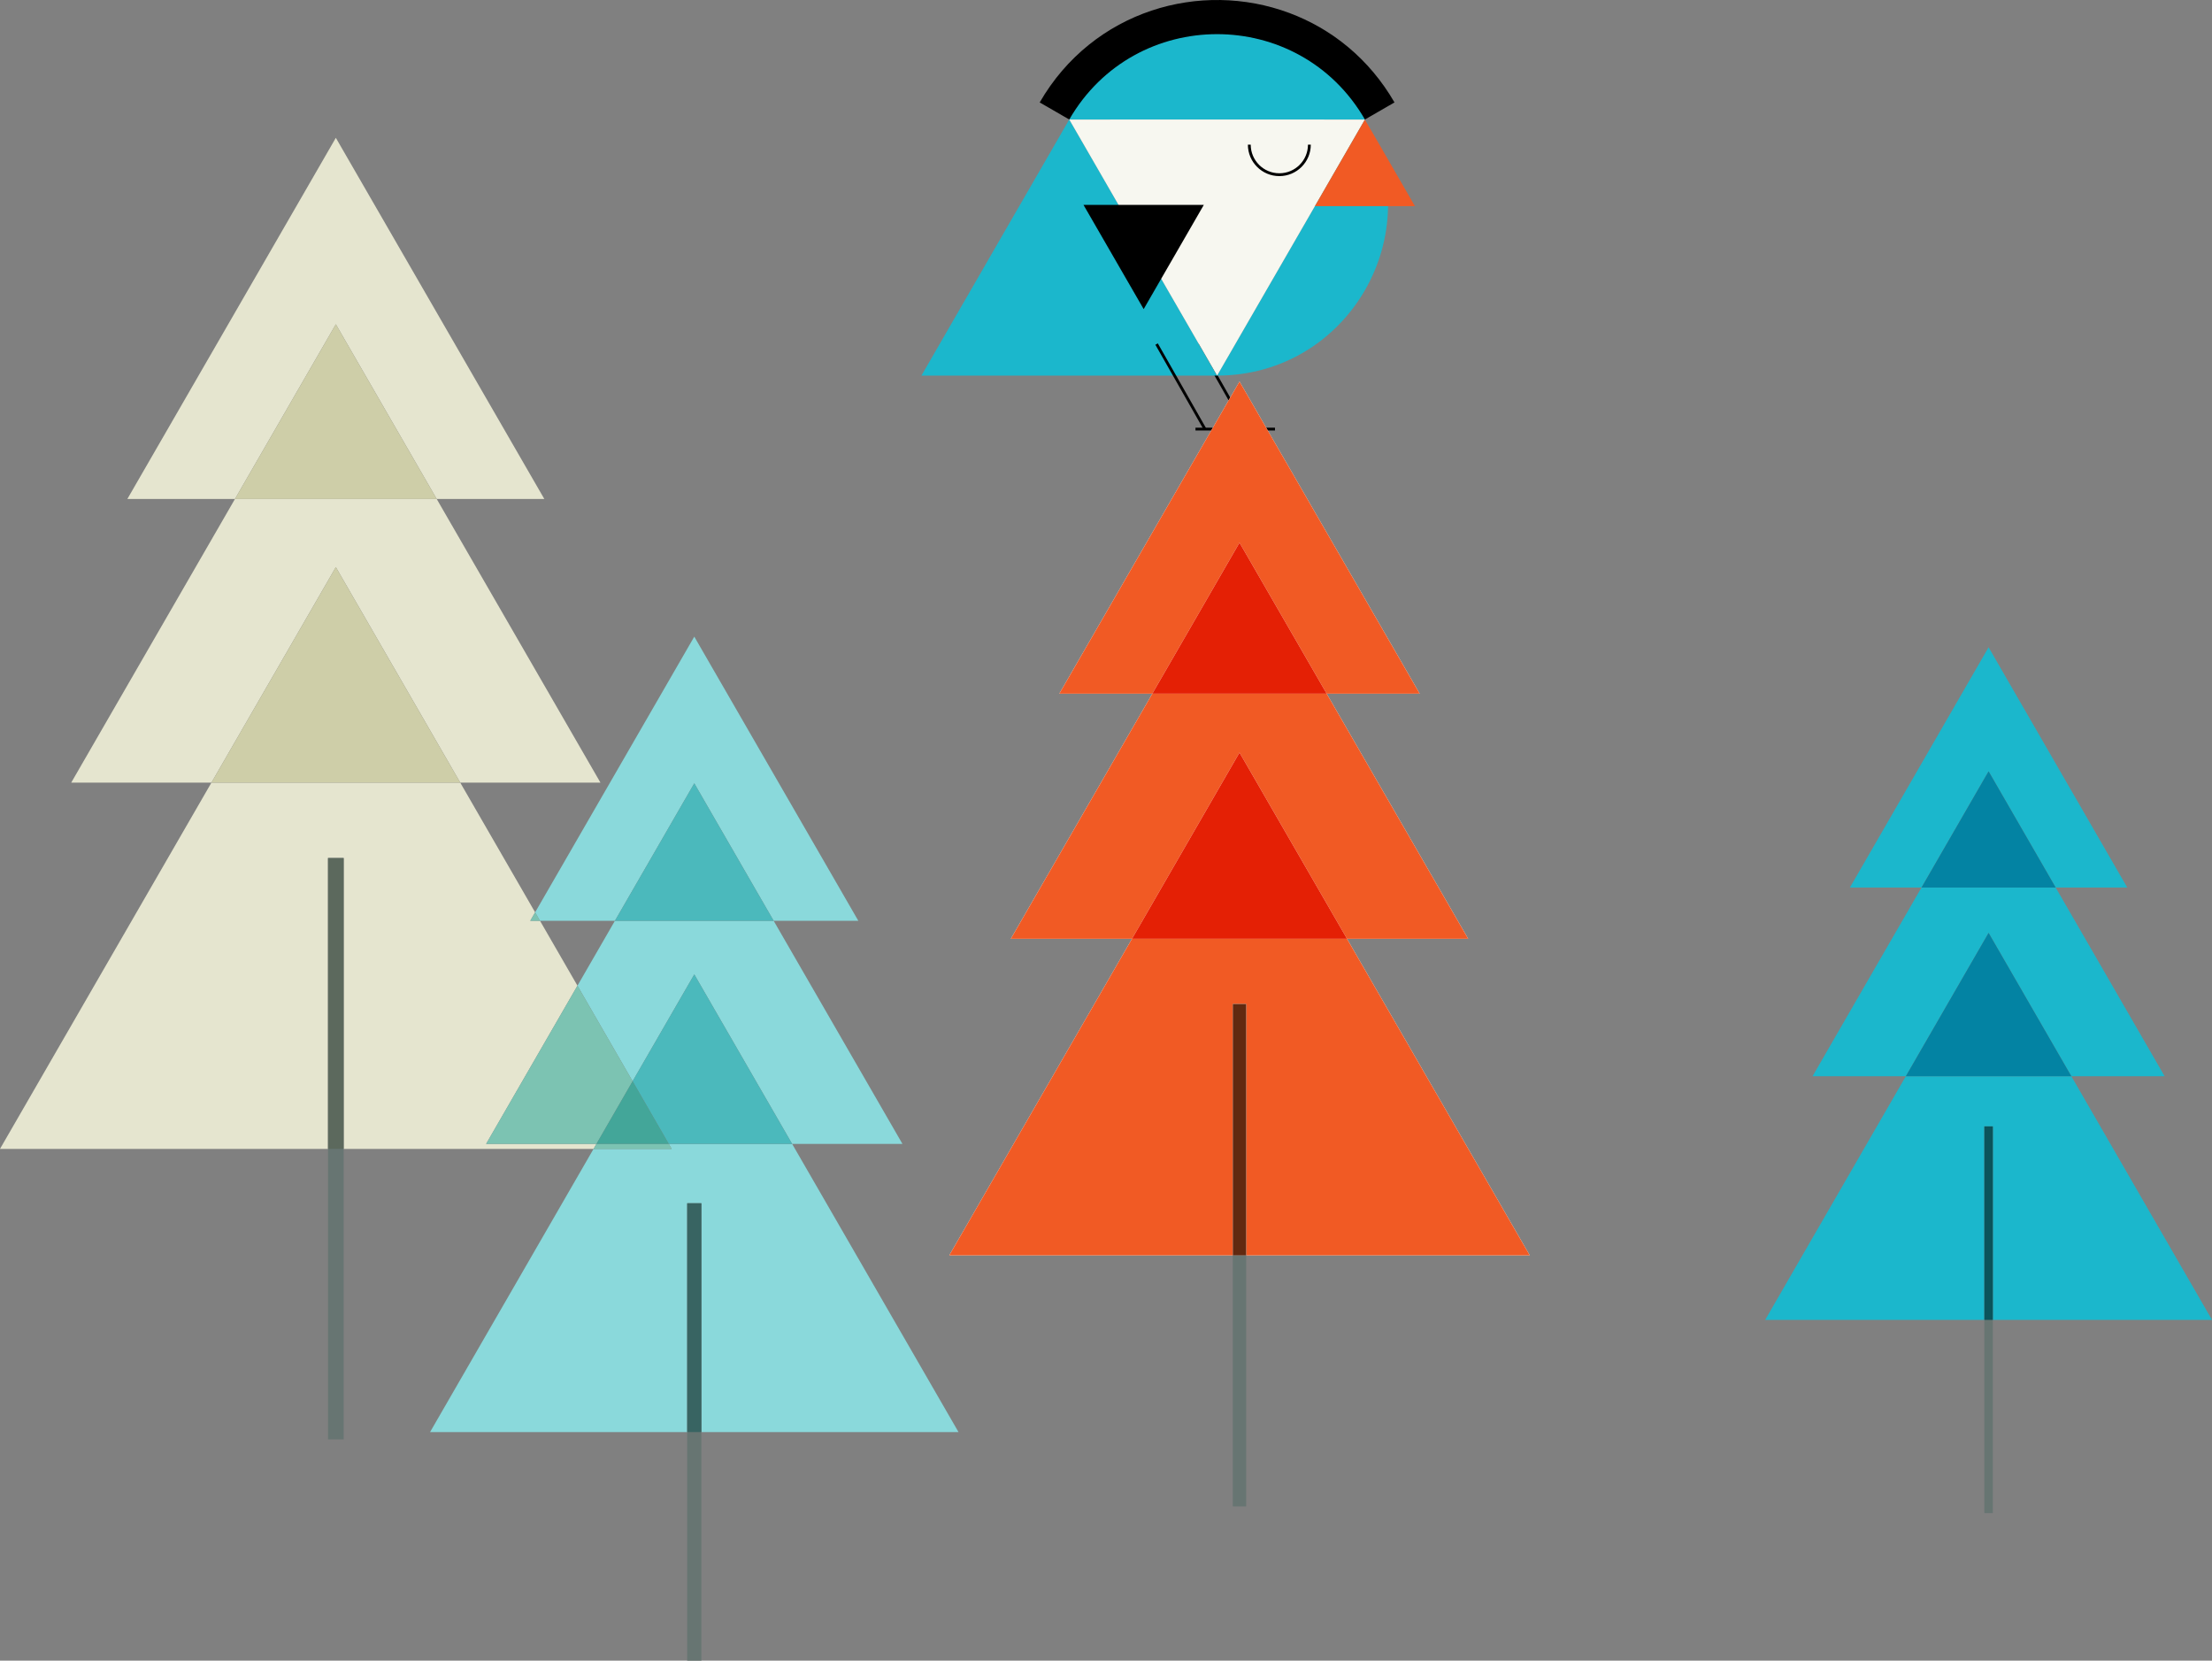 <?xml version="1.0" encoding="iso-8859-1"?>
<!-- Generator: Adobe Illustrator 21.0.2, SVG Export Plug-In . SVG Version: 6.00 Build 0)  -->
<svg version="1.1" xmlns="http://www.w3.org/2000/svg" xmlns:xlink="http://www.w3.org/1999/xlink" x="0px" y="0px"
	 viewBox="0 0 329.993 247.704" style="enable-background:new 0 0 329.993 247.704;" xml:space="preserve">
<rect x="0" y="0" width="329.993" height="247.704" fill="#808080" stroke="none"/>
<g id="foret">
	<g>
		
			<line style="fill:none;stroke:#000000;stroke-width:0.416;stroke-miterlimit:10;" x1="178.749" y1="51.321" x2="185.989" y2="64.042"/>
		<path style="fill:none;stroke:#000000;stroke-width:10.186;stroke-miterlimit:10;" d="M159.516,17.826L159.516,17.826
			c6.641-11.503,20.032-15.212,31.026-11.127c5.232,1.944,9.921,5.653,13.081,11.127l0,0"/>
		<path style="fill:#1BB7CC;" d="M203.623,17.826L203.623,17.826l-44.107,0l0,0C169.317,0.849,193.821,0.849,203.623,17.826z"/>
		<path style="fill:#1BB7CC;" d="M203.623,17.826L203.623,17.826c9.802,16.977-2.45,38.198-22.054,38.198h0L203.623,17.826z"/>
		<polygon style="fill:#1BB7CC;" points="159.516,17.826 181.569,56.024 137.462,56.024 		"/>
		<polygon style="fill:#F7F7F0;" points="181.569,56.024 159.516,17.826 203.623,17.826 		"/>
		<polygon style="fill:#F15A24;" points="211.083,30.746 196.164,30.746 203.623,17.826 		"/>
		<polygon points="170.616,46.108 161.638,30.558 179.593,30.558 		"/>
		
			<line style="fill:none;stroke:#000000;stroke-width:0.416;stroke-miterlimit:10;" x1="172.545" y1="51.321" x2="179.785" y2="64.042"/>
		
			<line style="fill:none;stroke:#000000;stroke-width:0.416;stroke-miterlimit:10;" x1="190.207" y1="64.003" x2="184.239" y2="64.003"/>
		
			<line style="fill:none;stroke:#000000;stroke-width:0.416;stroke-miterlimit:10;" x1="184.314" y1="64.003" x2="178.346" y2="64.003"/>
		<path style="fill:none;stroke:#000000;stroke-width:0.423;stroke-miterlimit:10;" d="M186.375,21.576
			c0,2.475,2.006,4.481,4.481,4.481s4.481-2.006,4.481-4.481"/>
	</g>
	<g>
		<polyline style="fill:#FFFFFF;" points="184.913,112.254 141.612,187.254 228.215,187.254 184.913,112.254 		"/>
		<polyline style="fill:#FFFFFF;" points="184.913,80.943 150.796,140.035 219.03,140.035 184.913,80.943 		"/>
		<polyline style="fill:#FFFFFF;" points="184.913,56.91 158.032,103.468 211.794,103.468 184.913,56.91 		"/>
		<polyline style="fill:#F15A24;" points="200.953,140.035 168.873,140.035 141.612,187.254 183.913,187.254 183.913,149.754 
			185.913,149.754 185.913,187.254 228.215,187.254 200.953,140.035 		"/>
		<polyline style="fill:#F15A24;" points="197.918,103.468 171.908,103.468 150.796,140.035 168.873,140.035 184.913,112.254 
			200.953,140.035 219.03,140.035 197.918,103.468 		"/>
		<polyline style="fill:#E42005;" points="184.913,112.254 168.873,140.035 200.953,140.035 184.913,112.254 		"/>
		<polyline style="fill:#F15A24;" points="184.913,56.91 158.032,103.468 171.908,103.468 184.913,80.943 197.918,103.468 
			211.794,103.468 184.913,56.91 		"/>
		<polyline style="fill:#E42005;" points="184.913,80.943 171.908,103.468 197.918,103.468 184.913,80.943 		"/>
		<polyline style="fill:#677572;" points="185.913,187.254 183.913,187.254 183.913,224.704 185.913,224.704 185.913,187.254 		"/>
		<polyline style="fill:#612910;" points="185.913,149.754 183.913,149.754 183.913,187.254 185.913,187.254 185.913,149.754 		"/>
		<polyline style="fill:#677572;" points="51.27,214.704 51.27,127.983 48.933,127.983 48.933,214.704 51.27,214.704 		"/>
		<polyline style="fill:#E5E5CF;" points="68.66,116.738 31.543,116.738 0,171.373 48.933,171.373 48.933,127.983 51.27,127.983 
			51.27,171.373 88.547,171.373 88.975,170.631 72.519,170.631 86.147,147.027 80.557,137.344 79.106,137.344 79.831,136.088 
			68.66,116.738 		"/>
		<polyline style="fill:#5C695D;" points="51.27,127.983 48.933,127.983 48.933,171.373 51.27,171.373 51.27,127.983 		"/>
		<polyline style="fill:#E5E5CF;" points="65.149,74.429 35.054,74.429 10.626,116.738 31.543,116.738 50.101,84.594 68.66,116.738 
			89.576,116.738 65.149,74.429 		"/>
		<polyline style="fill:#CECEA8;" points="50.101,84.594 31.543,116.738 68.66,116.738 50.101,84.594 		"/>
		<polyline style="fill:#E5E5CF;" points="50.101,20.558 18.999,74.429 35.054,74.429 50.101,48.366 65.149,74.429 81.204,74.429 
			50.101,20.558 		"/>
		<polyline style="fill:#CECEA8;" points="50.101,48.366 35.054,74.429 65.149,74.429 50.101,48.366 		"/>
		<polyline style="fill:#677572;" points="297.296,225.704 297.296,168.013 296.032,168.013 296.032,225.704 297.296,225.704 		"/>
		<polyline style="fill:#1BB7CC;" points="309.01,160.533 284.318,160.533 263.334,196.878 296.032,196.878 296.032,168.013 
			297.296,168.013 297.296,196.878 329.993,196.878 309.01,160.533 		"/>
		<polyline style="fill:#0B545B;" points="297.296,168.013 296.032,168.013 296.032,196.878 297.296,196.878 297.296,168.013 		"/>
		<polyline style="fill:#1BB7CC;" points="306.674,132.387 286.653,132.387 270.403,160.533 284.318,160.533 296.664,139.149 
			309.01,160.533 322.924,160.533 306.674,132.387 		"/>
		<polyline style="fill:#0383A3;" points="296.664,139.149 284.318,160.533 309.01,160.533 296.664,139.149 		"/>
		<polyline style="fill:#1BB7CC;" points="296.664,96.55 275.974,132.387 286.653,132.387 296.664,115.049 306.674,132.387 
			317.354,132.387 296.664,96.55 		"/>
		<polyline style="fill:#0383A3;" points="296.664,115.049 286.653,132.387 306.674,132.387 296.664,115.049 		"/>
		<polyline style="fill:#677572;" points="104.635,247.704 104.635,179.477 102.517,179.477 102.517,247.704 104.635,247.704 		"/>
		<polyline style="fill:#8AD9DB;" points="118.177,170.631 99.774,170.631 100.203,171.373 88.547,171.373 64.159,213.613 
			102.517,213.613 102.517,179.477 104.635,179.477 104.635,213.613 142.993,213.613 118.177,170.631 		"/>
		<polyline style="fill:#7CC3B2;" points="99.774,170.631 88.975,170.631 88.547,171.373 100.203,171.373 99.774,170.631 		"/>
		<polyline style="fill:#386462;" points="104.635,179.477 102.517,179.477 102.517,213.613 104.635,213.613 104.635,179.477 		"/>
		<polyline style="fill:#8AD9DB;" points="115.415,137.344 91.737,137.344 86.147,147.027 94.375,161.278 103.576,145.342 
			118.177,170.631 134.633,170.631 115.415,137.344 		"/>
		<polyline style="fill:#7CC3B2;" points="86.147,147.027 72.519,170.631 88.975,170.631 94.375,161.278 86.147,147.027 		"/>
		<polyline style="fill:#4BB9BC;" points="103.576,145.342 94.375,161.278 99.774,170.631 118.177,170.631 103.576,145.342 		"/>
		<polyline style="fill:#43A699;" points="94.375,161.278 88.975,170.631 99.774,170.631 94.375,161.278 		"/>
		<polyline style="fill:#8AD9DB;" points="103.576,94.962 79.831,136.088 80.557,137.344 91.737,137.344 103.576,116.839 
			115.415,137.344 128.045,137.344 103.576,94.962 		"/>
		<polyline style="fill:#7CC3B2;" points="79.831,136.088 79.106,137.344 80.557,137.344 79.831,136.088 		"/>
		<polyline style="fill:#4BB9BC;" points="103.576,116.839 91.737,137.344 115.415,137.344 103.576,116.839 		"/>
	</g>
</g>
<g id="Calque_1">
</g>
</svg>
